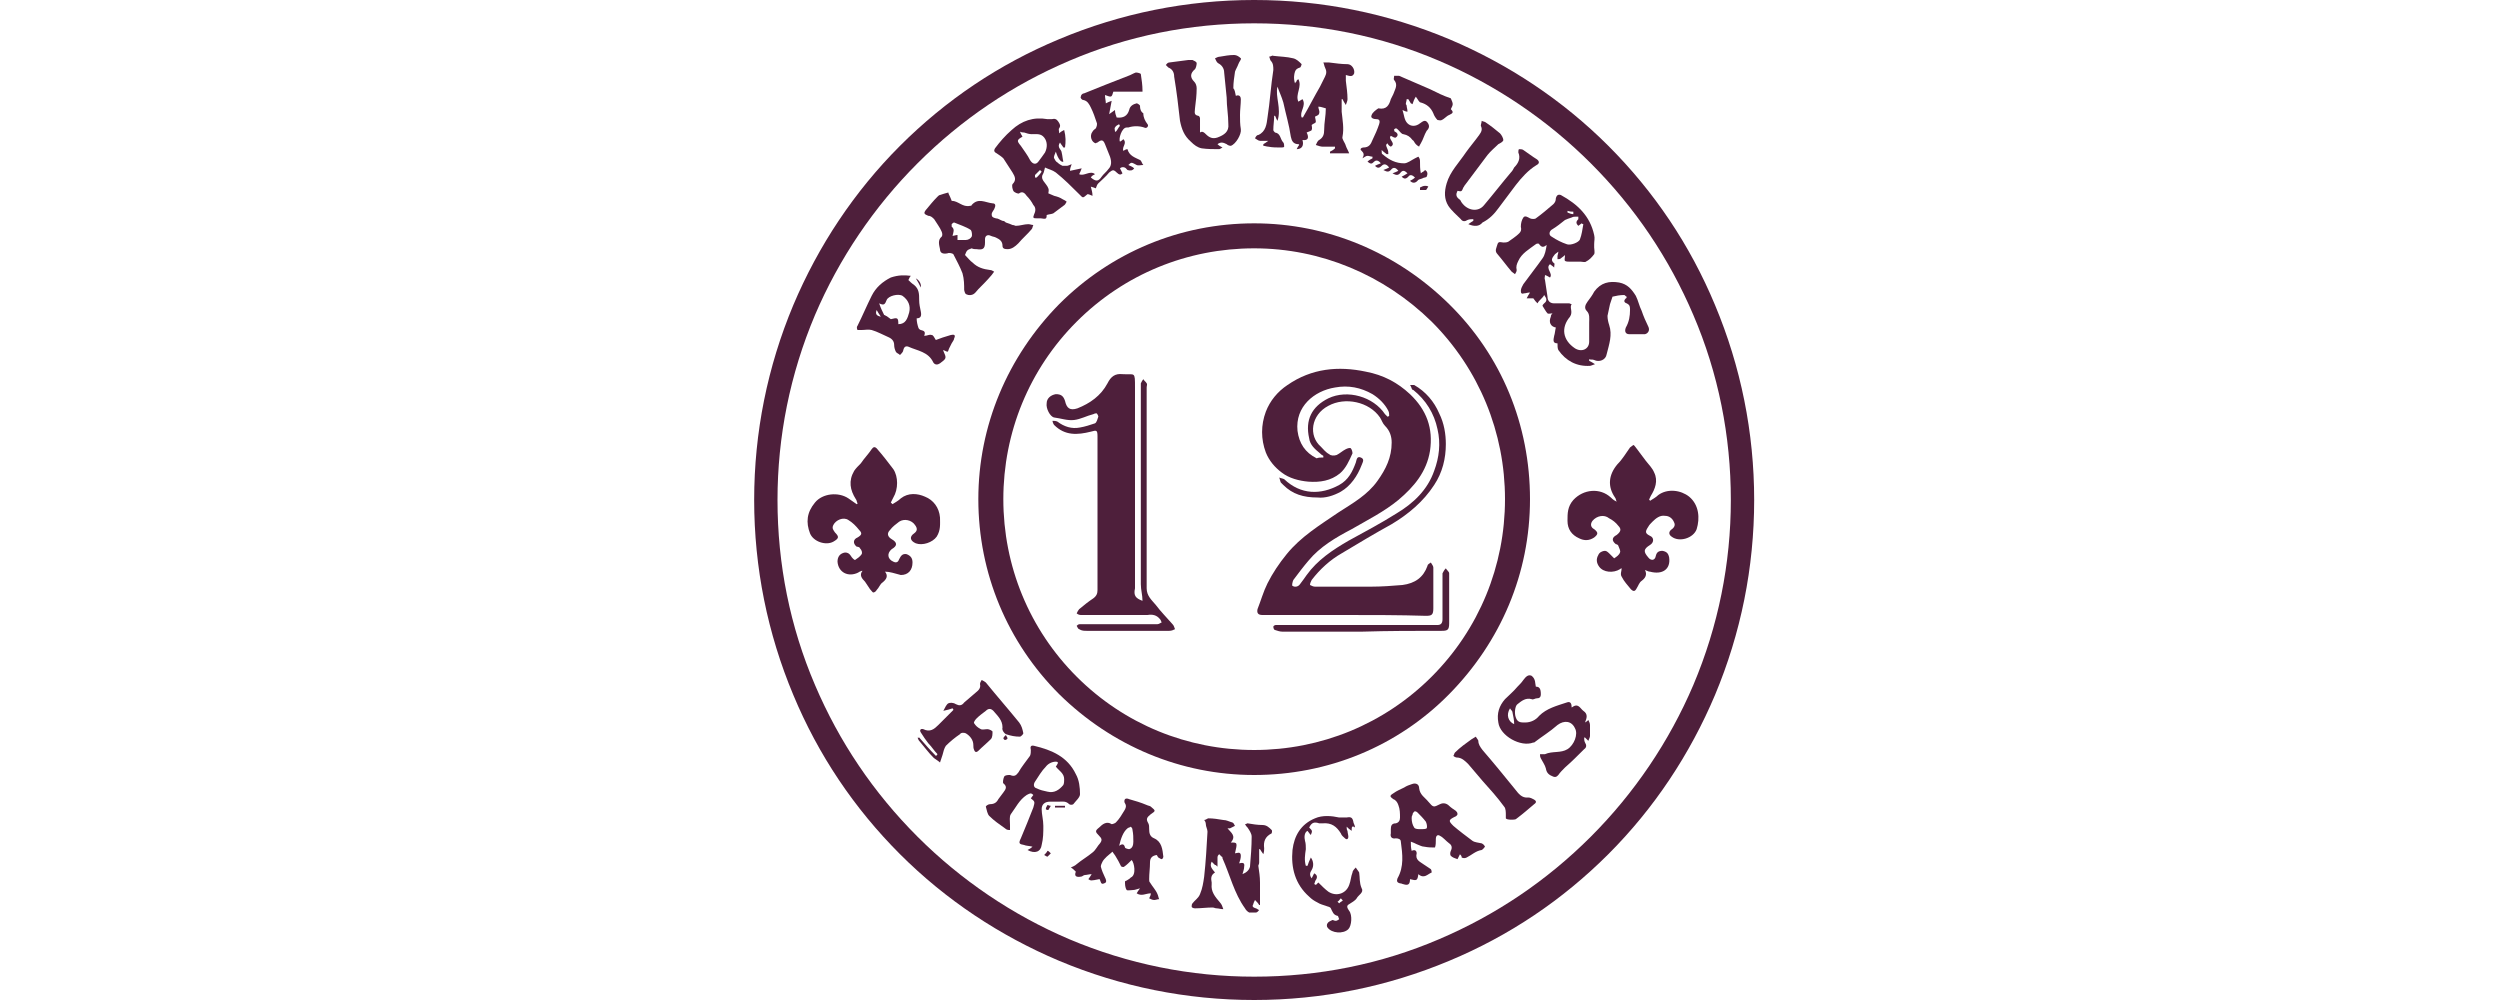 <?xml version="1.0" encoding="utf-8"?>
<!-- Generator: Adobe Illustrator 25.2.3, SVG Export Plug-In . SVG Version: 6.00 Build 0)  -->
<svg version="1.1" id="Layer_1" xmlns="http://www.w3.org/2000/svg" xmlns:xlink="http://www.w3.org/1999/xlink" x="0px" y="0px"
	 viewBox="0 0 300 120" style="enable-background:new 0 0 300 120;" xml:space="preserve">
<style type="text/css">
	.st0{fill:#4E1F3B;}
</style>
<g>
	<path class="st0" d="M106.2,68.6c0.4,0.5,0.2,0.9-0.3,1.3c-0.3,0.2-0.4,0.6-0.7,0.9c-0.1,0.2-0.3,0.3-0.4,0.3s-0.2-0.2-0.4-0.4
		c-0.2-0.3-0.4-0.6-0.6-0.9c-0.4-0.4-0.7-0.8-0.3-1.3h-0.1c-0.2,0.1-0.3,0.1-0.4,0.2c-1.2,0.6-2.4,0-2.5-1.3c0-0.6,0.3-1,0.9-1.1
		c0.3,0,0.5,0.1,0.7,0.4c0.1,0.2,0.4,0.5,0.5,0.5c0.3-0.2,0.6-0.4,0.8-0.7c0.1-0.2,0-0.5-0.2-0.7c0-0.1-0.2-0.2-0.4-0.2
		c-0.5-0.4-0.4-0.9,0.1-1.1c0.5-0.3,0.6-0.5,0.2-0.9c-0.4-0.5-0.8-0.9-1.3-1.2c-0.6-0.4-1.5,0-1.8,0.6c-0.2,0.4,0,0.6,0.2,0.9
		c0.5,0.5,0.5,0.7-0.2,1.1c-0.9,0.5-2.4,0-2.8-1c-0.5-1.3-0.4-2.5,0.6-3.7c0.9-1.1,2.8-1.3,4-0.5c0.3,0.2,0.7,0.5,1,0.7
		c0,0,0.1,0,0.1-0.1c-0.1-0.2-0.1-0.4-0.2-0.5c-0.7-1.1-0.9-2.2-0.2-3.4c0.2-0.3,0.5-0.6,0.8-0.9c0.4-0.6,0.9-1.1,1.3-1.7
		c0.2-0.3,0.4-0.3,0.6-0.1c0.7,0.8,1.4,1.7,2,2.5c0.6,0.9,0.6,2.4,0,3.4c-0.1,0.2-0.2,0.4-0.3,0.6c0,0,0.1,0.1,0.2,0.2
		c0.3-0.2,0.7-0.4,1-0.7c0.9-0.7,2-0.6,2.9-0.2c1,0.4,1.7,1.3,1.8,2.5c0,0.8,0.1,1.5-0.4,2.3c-0.5,0.7-1.7,1.1-2.5,0.8
		c-0.7-0.3-0.8-0.8-0.2-1.2c0.4-0.3,0.4-0.6,0.1-1c-0.4-0.6-1.3-0.8-1.9-0.4c-0.4,0.3-0.8,0.6-1.1,1c-0.4,0.4-0.3,0.8,0.2,1.1
		c0.7,0.4,0.7,0.8,0,1.2c-0.6,0.5-0.5,1.2,0.2,1.5c0.4,0.2,0.6,0,0.7-0.3c0.2-0.4,0.4-0.7,0.9-0.6c0.5,0.2,0.7,0.5,0.7,1
		c0,0.9-0.5,1.5-1.4,1.5C107.3,68.8,106.8,68.6,106.2,68.6z"/>
	<path class="st0" d="M194,60.2c-0.1-0.2-0.1-0.4-0.2-0.5c-0.9-1.3-0.8-2.7,0.3-4c0.6-0.6,1-1.3,1.5-2c0.1-0.1,0.3-0.2,0.4-0.3
		c0.1,0,0.2,0.2,0.3,0.3c0.4,0.5,0.8,1.1,1.2,1.6s0.8,0.9,1,1.4c0.5,1,0.1,2-0.4,2.8c-0.1,0.2-0.2,0.4-0.2,0.5c0,0,0.1,0,0.1,0.1
		c0.3-0.2,0.7-0.4,1-0.7c1.1-0.8,2.7-0.6,3.7,0.2c1.2,1,1.3,2.6,0.9,3.9c-0.4,1.1-2.1,1.6-3,0.9c-0.3-0.2-0.4-0.5-0.1-0.8
		c0.3-0.2,0.6-0.5,0.4-0.9c-0.2-0.5-0.6-0.8-1.1-0.8c-0.6-0.1-1.1,0.3-1.5,0.7c-0.2,0.2-0.4,0.4-0.5,0.6c-0.4,0.6-0.4,0.8,0.2,1.1
		c0.5,0.2,0.5,0.8,0,1.1c-0.8,0.5-0.8,0.8-0.2,1.5c0.3,0.4,0.8,0.4,0.9-0.2c0.1-0.4,0.3-0.6,0.8-0.6c0.5,0.1,0.7,0.3,0.8,0.8
		c0.2,1.4-0.8,2.1-2.3,1.7c-0.2,0-0.3-0.1-0.6-0.2c0.3,0.6,0,1-0.4,1.3c-0.3,0.2-0.4,0.6-0.6,0.9c-0.2,0.4-0.4,0.4-0.7,0.1
		c-0.4-0.5-0.8-0.9-1.1-1.5c-0.2-0.3,0-0.7,0-1c0,0-0.1,0-0.2,0.1c-0.8,0.5-2,0.4-2.5-0.3c-0.3-0.4-0.4-0.9-0.1-1.4
		c0.1-0.3,0.5-0.5,0.8-0.5c0.2,0,0.4,0.2,0.6,0.4c0.2,0.2,0.5,0.5,0.5,0.5c0.3-0.2,0.6-0.4,0.7-0.7c0.1-0.2-0.1-0.5-0.2-0.8
		c0-0.1-0.2-0.2-0.3-0.2c-0.5-0.4-0.5-0.8,0.1-1.1c0.5-0.4,0.6-0.7,0.2-1.1c-0.3-0.4-0.7-0.7-1.1-0.9c-0.6-0.5-1.5-0.3-2,0.3
		c-0.3,0.4-0.2,0.8,0.2,1c0.5,0.4,0.5,0.6,0,1c-0.6,0.4-1.2,0.4-1.8,0.1c-0.9-0.4-1.4-1.1-1.4-2.1c0-0.9,0-1.7,0.7-2.5
		c1.2-1.3,3.2-1.5,4.5-0.3C193.6,60,193.8,60.1,194,60.2C193.9,60.2,193.9,60.2,194,60.2z"/>
	<path class="st0" d="M193.5,35.6c-0.1,0.3-0.2,0.6-0.3,0.9c-0.1,0.5-0.2,0.9-0.3,1.4c0,0.4,0.1,0.8,0.2,1.1c0.4,1.2,0,2.3-0.3,3.5
		c-0.1,0.7-0.9,1-1.5,0.7c-0.2-0.1-0.4,0-0.6-0.1c0,0,0,0.1,0,0.2c0.2,0.1,0.4,0.2,0.7,0.4c-0.3,0.1-0.5,0.2-0.6,0.2
		c-1.6,0.1-2.9-0.6-3.8-1.9c-0.1-0.2-0.1-0.5-0.1-0.8c-0.6,0-0.5-0.4-0.4-0.9c0.1-0.3,0.1-0.6,0.2-1c-0.6-0.1-0.9-0.6-0.6-1.3
		c0-0.2,0.1-0.3,0.2-0.4c-0.2,0-0.5,0.1-0.6,0c-0.2-0.2-0.4-0.6-0.6-0.9c0-0.1,0.1-0.2,0.2-0.3c0.4-0.3,0.3-0.6,0-1
		c-0.1,0.2-0.2,0.3-0.4,0.5s-0.3,0.3-0.4,0.5c-0.2-0.2-0.3-0.3-0.5-0.6c-0.2,0-0.4,0-0.8,0c0.1-0.2,0.2-0.4,0.4-0.7
		c-0.3,0-0.5,0.1-0.7,0.1c-0.3,0.1-0.4,0-0.4-0.3s0.2-0.6,0.3-0.8c0.8-1.1,1.6-2.1,2.3-3.1c0.3-0.4,0.4-1,0.5-1.6
		c-0.4,0.3-0.6,0.3-0.9-0.1c0-0.1-0.3-0.1-0.4,0c-0.8,0.6-1.7,1.1-2.1,2c-0.2,0.4-0.3,0.7-0.2,1.1c0,0.2-0.1,0.3-0.2,0.5
		c-0.1-0.1-0.3-0.2-0.4-0.3c-0.6-0.7-1.1-1.4-1.7-2.1c-0.4-0.4-0.1-0.8,0-1.2s0.5-0.2,0.7-0.2s0.4,0,0.6-0.1c0.4-0.3,0.9-0.6,1.3-1
		c0.2-0.2,0.3-0.4,0.2-0.8c0-0.4,0.1-0.8,0.3-1.1c0.2-0.3,0.6,0,0.8,0.1s0.6,0.1,0.7,0c0.7-0.5,1.4-1.1,2.1-1.7
		c0.2-0.2,0.3-0.4,0.3-0.7c0.1-0.4,0.3-0.5,0.6-0.4c2,1.1,3.5,2.5,4,4.8c0.1,0.4,0,0.7,0,1.1c0,0.2,0,0.3,0,0.4c0,0.2,0.1,0.6,0,0.8
		c-0.3,0.4-0.6,0.7-1,0.9c-0.1,0.1-0.4,0-0.6,0c-0.4,0-0.8,0-1.1,0c0,0-0.1,0-0.2,0c-0.2,0-0.5,0-0.6-0.1s0-0.4,0-0.7
		c-0.2,0.2-0.4,0.3-0.5,0.4s-0.2,0.1-0.4,0.1c0-0.2,0-0.3,0-0.4s0.1-0.3,0.1-0.5c-0.1,0.1-0.3,0.2-0.4,0.3c-0.3,0.4-0.6,0.7-0.1,1.1
		c0.1,0,0,0.2,0,0.5c-0.2-0.2-0.4-0.3-0.5-0.4c-0.6,0.5,0.4,1.1,0,1.6c-0.2-0.1-0.3-0.2-0.6-0.3c0,0.2-0.1,0.4,0,0.6
		c0.1,0.7,0.2,1.3,0.3,2c0,0.5,0.3,0.8,0.8,0.8c0.6,0,1.2,0,1.8,0c0.1,0,0.2,0.1,0.3,0.1c-0.3,0.4,0.2,0.9-0.2,1.5
		c-1.1,1.3-0.9,2.8,0.6,3.8c0.8,0.5,1.7,0.1,1.7-0.8c0-0.4,0-0.9,0-1.3c0-0.3,0-0.7,0-1c0-0.5,0.1-1-0.3-1.4
		c-0.3-0.3-0.2-0.7,0.1-1.1c0.3-0.4,0.6-0.8,0.8-1.2c0.8-1.1,1.8-1.3,3-1.1c1,0.2,1.5,0.8,2,1.6c0.3,0.6,0.4,1.2,0.7,1.8
		c0.2,0.6,0.5,1.3,0.8,1.9c0.2,0.4,0,0.8-0.4,0.9c-0.6,0-1.2,0-1.9,0c-0.4,0-0.6-0.3-0.4-0.8c0.4-0.7,0.5-1.4,0.5-2.1
		c0-0.4,0-0.6-0.4-0.8c-0.3-0.1-0.4-0.3-0.1-0.6c0.1,0,0.1-0.2,0.1-0.2c-0.1,0-0.2-0.2-0.3-0.2C194.4,35.4,193.9,35.5,193.5,35.6z
		 M190,26.9c0,0-0.1,0-0.2-0.1c-0.1,0.1-0.3,0.2-0.4,0.3c-0.3-0.3-0.3-0.5,0-0.8c0-0.1,0-0.2,0-0.3c-0.1,0-0.2,0-0.3,0
		c-0.2,0-0.3,0-0.5,0.1c-0.3,0.1-0.6,0.2-0.8,0.3c-0.5,0.4-1,0.8-1.5,1.1c-0.4,0.2-0.5,0.7-0.1,0.9c0.6,0.4,1.2,0.7,1.8,0.9
		c0.4,0.2,1.5-0.2,1.6-0.6C189.8,28.2,189.9,27.5,190,26.9z M188.8,25.7c0-0.1,0-0.2,0-0.3c-0.2,0-0.4,0-0.7-0.1c0,0.1,0,0.2,0,0.2
		C188.3,25.6,188.6,25.7,188.8,25.7z"/>
	<path class="st0" d="M134.4,17c0.2-0.1,0.3-0.2,0.4-0.3c0.5,0.5-0.2,0.9,0,1.4c0.2-0.1,0.3-0.2,0.5-0.2c0.2,0.8,0.9,1,1.5,1.3
		c0.2,0.1,0.2,0.4,0.4,0.6c-0.3,0-0.6,0.1-0.8,0c-0.6-0.3-0.6-0.4-1,0c0.2,0.1,0.5,0.2,0.7,0.4c-0.2,0.3-0.5,0.3-0.8,0.2
		c0,0,0,0-0.1-0.1c-0.2-0.3-0.6-0.3-0.8-0.1c0,0,0.2,0.4,0.3,0.6c-0.2,0.2-0.4,0.2-0.7-0.1c-0.4-0.4-0.5-0.3-0.9,0
		c-0.4,0.5-0.9,0.9-1.3,1.3c-0.2,0.2-0.2,0.4-0.3,0.6c-0.2-0.1-0.3-0.1-0.6-0.2c0.1,0.4,0.2,0.7,0.2,1.1c-0.3-0.1-0.4-0.2-0.6-0.2
		c-0.6,0.5-0.5,0.5-1,0c-0.9-0.9-1.8-1.8-2.8-2.6c-0.4-0.3-0.9-0.4-1.3-0.6c-0.1,0.3-0.1,0.5-0.2,0.7c-0.2,0.3-0.2,0.6,0,0.9
		s0.5,0.6,0.6,0.9c0.1,0.2,0,0.5,0,0.6c0.2,0.1,0.5,0.2,0.7,0.3c0.4,0.1,0.7,0.2,1,0.4c0.2,0.1,0.4,0.2,0.5,0.3
		c-0.1,0.2-0.2,0.4-0.4,0.5c-0.4,0.3-0.8,0.6-1.2,0.9c-0.2,0.1-0.5,0.1-0.8,0.2c0,0.5-0.1,0.5-0.7,0.4c-0.1,0-0.2,0-0.4,0
		c-0.5,0-0.6,0-0.4-0.5c0.2-0.4,0.2-0.8-0.1-1.1c-0.2-0.4-0.5-0.8-0.8-1.1c-0.2-0.3-0.5-0.6-0.9-0.3c-0.1,0.1-0.6-0.1-0.7-0.3
		c-0.1-0.2-0.2-0.6-0.1-0.8c0.5-0.5,0.3-0.9,0-1.4c-0.4-0.6-0.7-1.1-1.1-1.7c-0.2-0.2-0.5-0.4-0.8-0.6c-0.4-0.2-0.3-0.4-0.2-0.6
		c0.6-0.8,1.2-1.5,2-2.2c1.2-1.1,2.6-1.6,4.3-1.3c0.2,0,0.3,0,0.5,0c0.4-0.1,0.6,0,0.8,0.3c0.2,0.3,0.3,0.5,0.1,0.8
		c-0.1,0.1,0,0.3,0,0.6c0.2-0.2,0.4-0.3,0.6-0.4c0.2,0.8,0.2,1.4,0.1,2.1c0,0-0.1,0-0.2,0c-0.1-0.2-0.3-0.4-0.4-0.6
		c-0.2,0.3-0.2,0.5,0,0.8c0.1,0.1,0.2,0.3,0.2,0.4c0.1,0.4,0.1,0.7,0.2,1.1c-0.2,0.1-0.6-0.2-0.9-1.2c-0.1,0.3-0.3,0.6-0.2,0.8
		s0.2,0.4,0.4,0.5c0.2,0.2,0.4,0.3,0.6,0.4c0.2,0,0.4,0,0.5,0c0.2,0,0.3-0.1,0.6-0.2c-0.1,0.3-0.2,0.5-0.2,0.8
		c0.5-0.1,0.9-0.2,1.4-0.3c-0.1,0.3-0.2,0.5-0.3,0.7c0.6,0.3,1.3-0.5,1.9,0c-0.2,0.1-0.4,0.2-0.5,0.4c0.6,0.5,0.9,0.5,1.3-0.1
		c0.2-0.3,0.6-0.6,0.8-0.9c0.4-0.4,0.4-0.9,0.2-1.5c-0.2-0.5-0.4-1-0.6-1.5c-0.2-0.5-0.4-0.6-0.9-0.2c-0.1,0-0.2,0.1-0.2,0.1
		c-0.5-0.1-0.8-0.9-0.4-1.4c0.1-0.2,0.3-0.3,0.4-0.4c0.1-0.2,0.2-0.5,0.1-0.7c-0.2-0.6-0.4-1.2-0.7-1.8c-0.2-0.4-0.4-0.8-0.9-0.9
		c-0.2,0-0.4-0.3-0.3-0.4c0-0.2,0.2-0.4,0.4-0.4c1.7-0.7,3.5-1.4,5.3-2.1c0.3-0.1,0.6-0.3,0.9-0.4c0.2,0,0.6,0.1,0.6,0.2
		c0.1,0.7,0.2,1.3,0.2,2V11c-1.2,0-2.3,0-3.5,0c-0.2,0.7-0.2,0.7-1,0.4c0,0.4,0.1,0.7,0.1,1c0.2-0.1,0.4-0.2,0.7-0.3
		c-0.1,0.6-0.2,1-0.3,1.6c0.3-0.2,0.4-0.3,0.7-0.5c0,0.4,0.1,0.6,0.2,0.9c0.8,0.1,1.3-0.2,1.5-0.9c0.1-0.5,0.5-0.7,0.9-0.8
		c0.1,0,0.4,0.2,0.4,0.3c0,0.4,0.1,0.7,0.4,0.9l0,0c0,0.5,0.2,0.9,0.5,1.3c0.2,0.2-0.1,0.6-0.4,0.4c-0.6-0.2-1.3-0.2-1.9,0
		c-0.1,0-0.2,0-0.2,0C134.6,15.3,134.2,16.7,134.4,17z M122.7,16.4c-0.7,0.4-0.7,0.5-0.2,1.1c0.4,0.6,0.8,1.1,1.1,1.7
		c0.3,0.5,0.7,0.6,1,0.2s0.6-0.8,0.8-1.1c0.3-0.6,0.3-1.3-0.1-1.8s-0.9-0.4-1.5-0.4c-0.3,0-0.6-0.1-0.9-0.2c-0.1,0-0.3,0-0.5-0.1
		C122.5,16.1,122.6,16.2,122.7,16.4z M125,20.6c0,0-0.1-0.1-0.2-0.2c-0.2,0.2-0.4,0.4-0.6,0.6c0,0,0,0.2,0,0.3h0.2
		C124.6,21.1,124.8,20.9,125,20.6z M134.4,15.1c0,0-0.1-0.1-0.1-0.2c-0.2,0.1-0.4,0.2-0.5,0.4c-0.1,0.1,0,0.3,0,0.5h0.1
		C134.1,15.6,134.2,15.3,134.4,15.1z"/>
	<path class="st0" d="M155.4,10c0.1-0.2,0.2-0.2,0.2-0.3s0.1-0.1,0.2-0.2c0.5,0.9-0.4,1.8,0,2.7c0.2-0.1,0.3-0.2,0.5-0.3
		c0.5,0.8-0.4,1.5-0.1,2.2c0.1,0,0.2,0,0.2-0.1c0.7-1.2,1.3-2.4,2-3.6c0.2-0.4,0.4-0.8,0.6-1.2c0.2-0.4,0.2-0.7,0-1.1
		c-0.1-0.2-0.1-0.4-0.2-0.6c0.2,0,0.4,0,0.7,0c0.8,0.1,1.5,0.2,2.2,0.2c0.5,0,0.9,0.6,0.8,1.1c-0.2,0.5-0.6,0.3-1,0.2
		c0,0.3,0,0.5,0,0.7c0.1,0.8,0.2,1.5,0.2,2.2c0,0.2-0.1,0.4-0.2,0.7c-0.2-0.3-0.3-0.5-0.4-0.7H161c0,0.5,0,1,0,1.5
		c0.1,1,0.3,2,0.1,3c-0.1,0.3,0.3,0.7,0.4,1.1c0.1,0.3,0.3,0.6,0.4,0.9c-0.3,0-0.6,0-0.9,0c-0.5,0-0.9,0-1.4,0c0,0,0-0.1,0-0.2
		c0.2-0.1,0.4-0.2,0.6-0.4c0,0,0-0.1,0-0.2c-0.5,0-1,0-1.5,0c-0.2,0-0.5-0.1-0.8-0.2c0.1-0.2,0.2-0.5,0.4-0.6
		c0.5-0.3,0.6-0.7,0.6-1.2c0-0.9,0.2-1.7,0.2-2.6c-0.4-0.1-0.6-0.2-0.9-0.2c0,0.3,0.2,0.5,0.1,0.8c0,0.2-0.3,0.3-0.5,0.4
		c0,0.1,0.1,0.4,0.1,0.6c0,0.2-0.3,0.2-0.5,0.4c0,0.1,0.1,0.4,0,0.6c0,0.1-0.4,0.2-0.6,0.3c0.3,0.6,0.2,1-0.5,0.9
		c0.2,0.7-0.1,1.1-0.7,1.1c0.1-0.2,0.2-0.4,0.3-0.5c0,0,0-0.1-0.1-0.1c-0.6,0-0.8-0.4-0.9-0.9c-0.2-1.4-0.6-2.7-0.9-4.1
		c-0.2-0.7-0.5-1.3-0.7-1.9c-0.3,1.2,0.5,2.6,0,4.1c-0.2-0.3-0.2-0.5-0.3-0.6c-0.1,0-0.1,0-0.1,0c0,0.6-0.1,1.1-0.1,1.7
		c0,0.1,0.1,0.2,0.2,0.3c0.7,0.1,0.6,0.8,1,1.2c0.1,0.1,0.1,0.4,0.1,0.5s-0.3,0.1-0.4,0.1c-0.5,0-1,0-1.5-0.1
		c-0.2,0-0.4-0.1-0.6-0.1c0,0,0-0.1,0-0.2c0.2-0.1,0.3-0.2,0.6-0.4c-0.4,0-0.7,0-1,0c-0.2,0-0.4-0.2-0.6-0.3
		c0.1-0.2,0.2-0.4,0.4-0.4c0.9-0.4,1-1.3,1.1-2.1c0.3-1.9,0.4-3.8,0.7-5.7c0-0.4,0-0.8-0.3-1.1c-0.1-0.1-0.1-0.3-0.2-0.5
		c0.2,0,0.4-0.2,0.5-0.1c0.8,0.1,1.6,0.1,2.4,0.3c0.4,0.1,0.7,0.4,1,0.7c0,0-0.1,0.4-0.2,0.4c-0.3,0.1-0.5,0.2-0.6,0.5
		C155.3,8.9,155.2,9.4,155.4,10z"/>
	<path class="st0" d="M115.8,30.6c0.4,0.4,0.6,0.7,0.9,0.9c0.6,0.6,1.3,0.8,2.1,0.9c0.2,0,0.3,0.1,0.5,0.2c-0.1,0.1-0.2,0.3-0.3,0.4
		c-0.5,0.6-1.1,1.2-1.6,1.7c-0.3,0.3-0.5,0.8-1.2,0.7c-0.4-0.1-0.4-0.2-0.5-0.6c0-0.6,0-1.3-0.2-2c-0.3-0.8-0.7-1.5-1.1-2.3
		c-0.1-0.1-0.5-0.2-0.7-0.1c-0.5,0.1-0.9,0-0.9-0.5c-0.1-0.5-0.3-1.1,0.2-1.5c0.1-0.1,0.1-0.4,0-0.6c-0.2-0.5-0.6-1-0.9-1.5
		c-0.2-0.2-0.4-0.4-0.7-0.4c-0.5-0.2-0.6-0.3-0.3-0.7c0.5-0.6,0.9-1.1,1.4-1.6c0.1-0.1,0.2-0.2,0.3-0.2c0.3-0.1,0.6-0.2,1-0.3
		c0,0.1,0.1,0.3,0.2,0.5s0.2,0.5,0.2,0.5c0.8,0,1.3,0.8,2.2,0.6c0.1,0,0.2,0,0.2-0.1c0.8-0.9,1.6-0.3,2.5-0.2c0.4,0,0.4,0.3,0.2,0.7
		c-0.1,0.2-0.3,0.4-0.3,0.6c0,0.3,0.1,0.4,0.5,0.5c0.3,0,0.5,0.2,0.8,0.3c0.2,0,0.3,0.1,0.4,0.2c0.3,0.1,0.6,0.2,0.8,0.3
		c0.2,0,0.3,0.1,0.4,0.1c0.5,0,1-0.2,1.5-0.2c0.2,0,0.4,0.1,0.6,0.1c-0.1,0.2-0.1,0.4-0.2,0.5c-0.5,0.6-1.1,1.1-1.6,1.7
		c-0.4,0.4-0.8,0.7-1.3,0.7c-0.4,0-0.6-0.1-0.6-0.4c0-0.6-0.4-0.8-0.8-1c-0.2-0.1-0.4-0.1-0.6-0.2c-0.4-0.2-0.7,0-0.7,0.4
		c0,0.2,0,0.3,0,0.4c0,0.8-0.3,0.9-1,0.8c-0.2,0-0.4,0-0.6-0.1C116,30,116,30.1,115.8,30.6z M114.3,28.3c0.2,0,0.4-0.1,0.6-0.1
		c0,0.2,0,0.4,0,0.6c0.3,0,0.7,0,1,0s0.6-0.2,0.7-0.4c0.1-0.2,0-0.7-0.1-0.8c-0.6-0.4-1.3-0.6-2-0.9c-0.1,0-0.2,0.1-0.3,0.2
		c0,0,0,0.2,0,0.3C114.6,27.5,114.4,27.9,114.3,28.3z"/>
	<path class="st0" d="M175.2,102.5c-0.1,0.2-0.2,0.4-0.3,0.6c-0.3-0.1-0.6-0.2-0.8-0.4c-0.1-0.1-0.1-0.4,0-0.6
		c0.2-0.4,0.1-0.7-0.2-0.9c-0.4-0.3-0.7-0.7-1.1-0.9c-0.3-0.2-0.5,0-0.5,0.4v0.1c0,0.3,0,0.6-0.1,0.9c-0.4,0-0.8,0-1.3-0.1
		c-0.3,0-0.6-0.2-0.9-0.3c-0.2-0.1-0.4-0.2-0.7-0.3c0,0.4,0,0.7,0.1,1.1c0.4-0.2,0.6,0,0.6,0.3c-0.2,0.8,0.4,1,0.8,1.3
		c0.3,0.2,0.6,0.4,0.9,0.6c0.1,0.1,0.1,0.4,0.1,0.4c-0.5,0.2-0.9,0.8-1.6,0.2c-0.1,0.8-0.2,0.8-1,0.6c0,0.6-0.2,0.8-0.8,0.6
		c-0.1,0-0.2-0.1-0.4-0.1c-0.4-0.1-0.4-0.3-0.3-0.6c0.8-1.4,0.6-2.9,0.4-4.4c0-0.3-0.3-0.4-0.6-0.4c-0.5,0.1-0.7-0.2-0.6-0.6
		c0-0.2,0-0.4,0-0.5c0-0.4,0.1-0.7,0.6-0.7c0.4-0.1,0.5-0.4,0.5-0.7c0-0.5,0-1-0.2-1.5c-0.1-0.3-0.3-0.6-0.6-0.7
		c-0.4-0.3-0.5-0.4,0-0.7c0.4-0.3,0.9-0.5,1.3-0.7c0.3-0.2,0.6-0.3,0.9-0.4c0.5-0.2,0.9,0,0.9,0.5c0.1,0.8,0.7,1.1,1.1,1.6
		c0.6,0.7,0.6,0.7,1.4,0.3c0.4-0.2,0.8-0.1,1.1,0.2c0.2,0.2,0.5,0.4,0.8,0.6c0.1,0.1,0.2,0.2,0.2,0.4c0,0.1-0.2,0.3-0.3,0.3
		c-0.8,0.4-0.8,0.5-0.2,1.1c0.7,0.6,1.5,1.2,2.3,1.8c0.3,0.2,0.7,0.2,1.1,0.3c0.2,0.1,0.3,0.2,0.4,0.4c-0.1,0.1-0.2,0.3-0.4,0.4
		c-0.7,0.1-1.2,0.6-1.8,0.9c-0.2,0.1-0.4,0.1-0.6,0C175.4,102.6,175.2,102.6,175.2,102.5z M169.4,98.2L169.4,98.2
		c0,0.4,0.1,0.8,0.3,1.1c0.1,0.2,0.5,0.2,0.8,0.2c0.2,0,0.6,0,0.7-0.1c0.1-0.2,0-0.6-0.1-0.8c-0.3-0.4-0.7-0.8-1-1.1
		c-0.1-0.1-0.3-0.2-0.4-0.1c-0.1,0.1-0.2,0.2-0.2,0.4C169.4,97.9,169.4,98.1,169.4,98.2z"/>
	<path class="st0" d="M135.8,103.2c-0.3,0.3-0.6,0.6-0.9,0.8c-0.1,0.1-0.4,0-0.4-0.1c-0.2-0.4-0.4-0.8-0.6-1.1
		c-0.1-0.2-0.3-0.4-0.4-0.6c-0.2,0.2-0.5,0.4-0.7,0.6s-0.4,0.4-0.5,0.6s-0.2,0.4-0.2,0.6c0.1,0.4,0.3,0.9,0.5,1.3
		c0.1,0.2,0.3,0.6-0.1,0.7c-0.4,0.2-0.4-0.2-0.5-0.4c0,0,0-0.1-0.1-0.1c-1,0.2-1,0.2-1.3,0c0.1-0.1,0.2-0.3,0.4-0.6
		c-0.3,0-0.6,0.1-0.8,0.1s-0.3,0.2-0.5,0.2c-0.6,0.1-0.8-0.1-0.6-0.6c-0.2-0.2-0.4-0.4-0.6-0.5c0.2-0.1,0.5-0.2,0.7-0.4
		c0.6-0.5,1.3-0.9,1.9-1.4c0.4-0.3,0.6-0.8,0.9-1.1c0.3-0.4,0.2-0.6-0.1-0.9c-0.5-0.5-0.5-0.6,0-1c0.4-0.4,0.9-0.8,1.5-0.4
		c0.1,0,0.4-0.1,0.5-0.2c0.4-0.4,0.7-0.9,1-1.4c0.2-0.3,0.3-0.6,0.1-0.9c-0.1-0.1-0.1-0.4,0-0.5s0.3-0.1,0.5,0
		c0.7,0.2,1.4,0.4,2.1,0.7c0.2,0.1,0.4,0.1,0.5,0.2c0.6,0.5,0.6,0.5,0,0.9c-0.5,0.4-0.6,0.6-0.3,1.1c0.1,0.2,0.1,0.4,0.1,0.7
		c0,0.5,0.1,0.9,0.6,1.1c0.9,0.4,1,1.3,1.1,2.2c0,0.1-0.1,0.3-0.2,0.3c-0.1,0-0.2-0.1-0.4-0.2c-0.1-0.1-0.1-0.2-0.2-0.3
		c-0.6,0.1-0.8,0.4-0.8,0.9c0,0.7-0.1,1.3-0.1,2c0,0.2,0,0.3,0.1,0.4c0.3,0.5,0.7,0.9,0.9,1.4c0.1,0.2,0.1,0.4,0.2,0.6
		c-0.2,0-0.4,0.1-0.6,0.1s-0.4-0.1-0.6-0.2c0.1-0.2,0.2-0.4,0.2-0.6c-0.6,0-1.1,0.4-1.7,0c0.1-0.2,0.2-0.3,0.4-0.6
		c-0.4,0.1-0.6,0.2-0.8,0.2c-0.3,0-0.7,0.1-0.8,0c-0.2-0.3-0.2-0.7-0.2-1c0-0.1,0.2-0.1,0.3-0.2c0.2-0.1,0.3-0.2,0.4-0.3
		C136.4,105,136.1,103.5,135.8,103.2z M134.3,101.5c0.4-0.3,0.6-0.2,0.7,0.2c0,0.1,0.4,0.2,0.5,0.2c0.4-0.1,0.5-0.5,0.5-0.9
		c0-0.5,0-0.9-0.1-1.4c0-0.2-0.1-0.3-0.2-0.4c-0.1,0.1-0.3,0.1-0.4,0.2C134.8,99.8,134.5,100.6,134.3,101.5z"/>
	<path class="st0" d="M123.3,102c0.2-0.1,0.4-0.2,0.6-0.4c-0.4-0.1-0.8-0.1-1-0.2c-0.6-0.1-0.7-0.2-0.4-0.8c0.5-1.2,1-2.4,1.5-3.7
		c0.2-0.7,0.2-0.7-0.3-1.1c0.1-0.1,0.2-0.3,0.3-0.4c-0.3-0.3-0.4-0.2-0.8,0c-0.9,0.6-1.3,1.5-1.9,2.3c-0.2,0.3-0.1,0.8-0.1,1.3
		c0,0.2,0,0.4,0,0.6c-0.2,0-0.4,0-0.6-0.2c-0.7-0.5-1.3-0.9-1.9-1.5c-0.2-0.2-0.3-0.7-0.4-1.1c0-0.1,0.3-0.3,0.5-0.3
		c0.5,0,0.8-0.2,1-0.6c0.2-0.3,0.4-0.5,0.6-0.8c0.3-0.4,0.5-0.7,0-1.1c-0.1-0.1,0-0.6,0.1-0.8c0.1-0.2,0.5-0.2,0.7-0.2
		c0.5,0.2,0.7,0.1,1-0.3c0.4-0.7,0.9-1.3,1.4-2c0.1-0.2,0.1-0.5,0.1-0.7c-0.1-0.4,0-0.6,0.4-0.5c2.1,0.5,4,1.3,5,3.4
		c0.4,0.7,0.5,1.6,0.5,2.4c0,0.4-0.5,0.8-0.8,1.2c-0.1,0.1-0.4,0.1-0.5,0c-0.4-0.4-0.8-0.3-1.2-0.3c-0.4,0-0.7,0-1.1,0
		c-0.6,0-1,0.3-1,0.9s0.2,1.3,0.2,2c0,0.8,0,1.5-0.2,2.3C124.9,102.2,124.2,102.5,123.3,102z M126.7,92c0.1-0.2,0.5-0.6,0-0.6
		c-0.4,0-0.9,0.2-1.2,0.6c-0.5,0.5-0.9,1.2-1.3,1.8c-0.2,0.3-0.2,0.7,0.2,0.8c0.4,0.2,0.8,0.3,1.3,0.4c0.8,0.2,1.4-0.2,1.9-0.8
		c0.1-0.2,0.1-0.5,0.1-0.7C127.7,92.8,127.1,92.5,126.7,92z"/>
	<path class="st0" d="M145.8,103.8c-0.1-0.1-0.2-0.2-0.4-0.4c-0.3,0.6,0.1,0.9,0.4,1.3c-0.5,0.3-0.5,0.7-0.4,1.2c0,0,0,0.1,0,0.2
		c-0.1,0.9,0.4,1.5,1,2.2c0.2,0.2,0.3,0.5,0.4,0.8c-0.3,0-0.6-0.1-0.8-0.1s-0.3-0.1-0.5-0.1c-0.7,0-1.4,0.1-2.1,0.1
		c-0.2,0-0.4-0.1-0.4-0.2s0-0.3,0.1-0.4c0.3-0.4,0.7-0.6,0.9-1.1c0.3-0.7,0.4-1.4,0.5-2.1c0.2-1.8,0.3-3.6,0.4-5.4
		c0-0.3-0.2-0.6-0.2-0.9c0-0.2-0.1-0.4-0.2-0.5c0.2,0,0.4-0.2,0.5-0.2c0.6,0,1.2,0.1,1.8,0.2c0.4,0,0.7,0.2,1.1,0.3
		c0.2,0.1,0.2,0.3,0.3,0.4c-0.2,0.1-0.4,0.2-0.6,0.3c-0.1,0-0.2,0-0.3,0c0.4,0.5,1.1,0.9,0.4,1.7c0.8,0,0.8,0,0.5,1.3
		c0.2,0,0.7-0.3,0.7,0.3c0,0.3-0.1,0.6-0.2,0.9c0.4-0.1,0.7-0.1,0.6,0.4c0,0.3-0.1,0.5-0.2,0.9c0.5-0.2,0.8-0.5,0.9-0.9
		c0.1-1.2,0.2-2.4,0.2-3.6c0-0.4-0.3-0.8-0.5-1.1c-0.1-0.1-0.2-0.2-0.3-0.4c0.2,0,0.2-0.1,0.3-0.1c0.6,0.1,1.2,0.2,1.8,0.2
		c0.5,0,0.8,0.3,1.1,0.6c0.1,0.1,0,0.4,0,0.4c-0.8,0.4-1,1-0.9,1.8c0,0.2,0,0.4-0.1,0.7c-0.2-0.3-0.3-0.4-0.4-0.6h-0.1
		c0,0.2,0,0.5,0,0.8c0,0.2,0,0.5,0,0.8c0,0.2-0.1,0.3-0.1,0.4c0.1,0.7,0.2,1.3,0.2,2c0,0.9,0,1.8,0,2.7h-0.1
		c-0.1-0.2-0.3-0.4-0.5-0.6c-0.1,0.2-0.2,0.4-0.2,0.5c-0.2,0.3,0,0.4,0.3,0.5c0.1,0,0.3,0.2,0.4,0.2c-0.1,0.1-0.2,0.3-0.4,0.3
		c-0.3,0-0.6,0-0.8,0c-0.2-0.1-0.4-0.3-0.5-0.5c-1.3-1.8-1.8-4-2.7-6c0-0.1,0-0.2-0.1-0.2c-0.1-0.1-0.2-0.2-0.3-0.3
		c-0.1,0.1-0.2,0.2-0.2,0.4c0,0.4,0,0.7,0,1.1C145.9,103.8,145.9,103.8,145.8,103.8z"/>
	<path class="st0" d="M174.1,13.1c0.4,0.4,0.2,0.5-0.2,0.7c-0.3,0.1-0.6,0.5-0.9,0.6c-0.1,0.1-0.4,0-0.5,0c-0.2-0.2-0.4-0.5-0.5-0.8
		c-0.3-0.7-0.8-1.1-1.5-1.3c-0.2,0-0.3-0.3-0.6-0.7c-0.2,0.3-0.3,0.6-0.4,0.9c-0.1,0-0.1-0.1-0.2-0.1c-0.1-0.2-0.2-0.3-0.3-0.5
		c0,0-0.1,0-0.2,0c0,0.2-0.1,0.4-0.1,0.6c0,0,0.1,0.1,0.1,0.2c0,0.2,0.1,0.4,0.1,0.7c-0.2,0-0.4-0.1-0.6-0.2l0,0
		c0.2,0.6,0.2,1.2,0.6,1.6c0.4,0.4,1,0.4,1.5,0c0.3-0.2,0.6-0.5,0.9-0.1c0.3,0.4,0.2,0.7-0.1,1c-0.3,0.5-0.4,1-0.7,1.5
		c-0.1,0.2-0.2,0.3-0.2,0.4c-0.2-0.1-0.3-0.2-0.4-0.3c-0.2-0.2-0.2-0.4-0.4-0.5c-0.3-0.4-0.6-0.6-1.1-0.7c-0.2,0-0.4-0.3-0.6-0.5
		c-0.1-0.1-0.2-0.2-0.3-0.2l-0.2,0.1c0,0.1,0,0.3,0.1,0.3c0.4,0.2,0.4,0.5,0.1,0.7c-0.1,0.1-0.4-0.1-0.6-0.2c-0.4,0.4,0.7,0.9,0,1.3
		c-0.2-0.1-0.3-0.2-0.4-0.4c-0.3,0.2-0.1,0.4,0,0.7c0.1,0.2,0.1,0.4,0.1,0.6c0,0-0.1,0-0.2,0c-0.1-0.1-0.3-0.2-0.6-0.5
		c0,0.3,0,0.5,0.1,0.5c0.8,0.7,1.6,1.1,2.6,1.1c0.4,0,0.9-0.4,1.3-0.6c0.2-0.1,0.4-0.2,0.4-0.2c0.1,0.1,0.2,0.3,0.2,0.5
		c0,0.5,0,1,0.1,1.5c0.2-0.2,0.4-0.2,0.5-0.4c0.4,0.2,0.3,0.6,0.2,0.8c0,0.1-0.4,0.1-0.5,0.2c-0.2,0.1-0.5,0.1-0.6,0.3
		c-0.3,0.3-0.6,0.3-0.9,0c0.2-0.1,0.4-0.2,0.6-0.4c-0.3-0.3-0.6-0.4-0.8-0.1c-0.3,0.3-0.5,0.3-0.8,0c0.2-0.1,0.4-0.2,0.7-0.4
		c-0.4-0.4-0.6-0.4-0.9,0c-0.3,0.3-0.5,0.2-0.9,0c0.3-0.1,0.5-0.2,0.7-0.3c-0.3-0.4-0.6-0.5-0.9-0.1c-0.3,0.3-0.5,0.2-0.9,0
		c0.3-0.1,0.5-0.2,0.7-0.3c-0.3-0.4-0.6-0.5-0.9-0.2c-0.3,0.3-0.5,0.3-0.8,0c0.2-0.1,0.4-0.2,0.7-0.3c-0.3-0.4-0.6-0.4-0.8-0.2
		c-0.3,0.3-0.4,0.3-0.8,0c0.2-0.2,0.4-0.3,0.6-0.4c0,0,0-0.1,0-0.2c-0.2,0-0.4-0.1-0.6-0.1s-0.4,0.2-0.6,0.3
		c0.2-0.4,0.2-0.6-0.1-0.9c-0.3-0.2,0-0.4,0.2-0.4c0.7,0,0.9-0.4,1.1-0.9c0.3-0.6,0.6-1.3,0.8-1.9c0.1-0.3,0.1-0.6-0.3-0.6
		c-0.3,0-0.8-0.1-0.6-0.5c0.1-0.3,0.5-0.6,0.8-0.8l0,0c1,0.2,1.3-0.4,1.5-1.1c0.1-0.2,0.2-0.4,0.3-0.6c0.2-0.6,0.6-1.1,0.1-1.7
		c-0.1-0.1,0-0.3,0-0.5c0.2,0,0.4,0,0.6,0c1.2,0.5,2.5,1.1,3.7,1.6c0.8,0.4,1.6,0.8,2.5,1.1C174.4,12.5,174.4,12.5,174.1,13.1z"/>
	<path class="st0" d="M184.3,82.4c0.4,0,0.6,0.2,0.6,0.9c0,0.4-0.2,0.5-0.5,0.5c-0.2,0-0.4,0.2-0.6,0.1c-0.7-0.2-1.2,0.2-1.7,0.6
		c-0.3,0.2-0.4,1.1-0.2,1.6c0.2,0.6,0.6,0.6,1.1,0.6c0.7,0,1.3-0.3,1.7-0.8c0.9-0.9,2.1-1.2,3.3-1.6c0.5-0.2,0.6,0.2,0.6,0.6
		c0.8-0.6,1,0.1,1.4,0.4c0.6,0.4,0.4,0.9,0.2,1.4c0.2-0.1,0.3-0.2,0.4-0.3c0.1,0.2,0.2,0.4,0.2,0.6c0,0.4,0,0.8,0,1.3
		c0,0.2-0.1,0.3-0.2,0.6c-0.2-0.2-0.3-0.3-0.4-0.4h-0.1c0,0.2,0,0.4,0.1,0.6c0.2,0.3,0.2,0.6-0.1,0.8c-0.8,0.8-1.5,1.5-2.3,2.2
		c-0.3,0.3-0.6,0.6-0.8,0.9c-0.2,0.2-0.3,0.3-0.6,0.2c-0.5-0.2-0.8-0.4-0.9-1c-0.1-0.4-0.4-0.8-0.6-1.2c-0.1-0.2-0.1-0.3-0.1-0.5
		c0.2,0,0.3,0,0.4,0c0,0,0.1,0,0.2,0c0.9-0.4,1.9-0.1,2.7-0.6s1.3-1.8,0.9-2.5c-0.4-0.9-1.3-1-2.1-0.4c-0.9,0.8-1.9,1.4-2.8,2.1H184
		c-1.5,0.6-4-0.8-4.2-2.4c-0.2-1.1,0.1-2,0.8-2.8c0.5-0.5,1-0.9,1.5-1.5c0.2-0.2,0.5-0.5,0.7-0.8c0.3-0.4,0.6-0.7,1-0.5
		C184.3,81.5,184.2,82,184.3,82.4z M181.7,86.9c0-0.5-0.1-0.9-0.2-1.4c0-0.2-0.2-0.3-0.3-0.5C180.7,85.8,181,86.6,181.7,86.9z"/>
	<path class="st0" d="M176.2,26.9c0.3-0.2,0.4-0.3,0.6-0.4c0,0,0-0.1,0-0.2c-0.2,0-0.5,0-0.7,0.1c-0.3,0.2-0.6,0.2-0.8-0.1
		c-0.5-0.5-1.1-1-1.5-1.6c-0.5-0.8-0.5-1.7-0.2-2.7c0.4-1.4,1.5-2.5,2.3-3.7c0.5-0.7,1.1-1.4,1.6-2.1c0.3-0.4,0.4-0.7,0.2-1.1
		c0-0.2,0.1-0.4,0.1-0.6c0.2,0.1,0.4,0.1,0.5,0.2c0.6,0.4,1.1,0.8,1.7,1.3c0.2,0.2,0.4,0.6,0.4,0.8c0,0.2-0.4,0.4-0.6,0.5
		c-0.4,0.4-0.9,0.8-1.3,1.3c-0.9,1.2-1.8,2.4-2.7,3.6c-0.1,0.1-0.1,0.2-0.2,0.3c-0.2,0.5-0.2,0.5-0.7,0.4c-0.2,0.4-0.2,0.7,0.2,1
		c0.2,0.1,0.2,0.3,0.3,0.4c0.7,1,2,1.2,2.7,0.3c1.1-1.3,2.1-2.6,3.2-3.9c0.2-0.2,0.3-0.4,0.4-0.6c0.5-0.5,0.8-1.1,0.5-1.8
		c0-0.1,0-0.4,0.1-0.4s0.4,0,0.5,0.1c0.6,0.4,1.1,0.8,1.6,1.1c0.3,0.2,0.4,0.5,0,0.7c-1,0.6-1.8,1.5-2.5,2.4s-1.4,1.9-2.1,2.8
		c-0.5,0.7-1.1,1.3-1.9,1.7C177.5,27.2,176.9,27.2,176.2,26.9z"/>
	<path class="st0" d="M109.3,33.1c-0.2,0.2-0.2,0.4-0.3,0.5c0.2,0.2,0.4,0.4,0.7,0.6c0.6,0.5,0.6,1.1,0.6,1.8c0,0.5,0.1,0.9,0.2,1.4
		s0,0.8-0.5,0.8c0,0.4,0.1,0.8,0.2,1.1c0,0.1,0.2,0.3,0.3,0.3c0.4,0.1,0.6,0.2,0.4,0.7c0.4,0,0.6-0.2,0.9-0.1c0.2,0,0.3,0.3,0.5,0.6
		c0.5-0.2,1.1-0.4,1.8-0.6c0.4-0.1,0.6,0,0.4,0.4c0,0.2-0.2,0.4-0.3,0.6c-0.1,0.2-0.2,0.4-0.3,0.6c-0.1,0.2-0.1,0.4-0.2,0.4
		s-0.3-0.1-0.5-0.2v0.1c0.4,0.9,0.4,0.9-0.4,1.5c-0.3,0.2-0.6,0.2-0.8-0.1c-0.6-1.3-1.9-1.4-3-1.9c-0.3-0.1-0.5,0-0.6,0.4
		c0,0.2-0.2,0.4-0.4,0.6c-0.2-0.2-0.4-0.2-0.5-0.4s-0.2-0.5-0.2-0.8c0-0.4-0.2-0.7-0.6-0.9c-0.7-0.3-1.4-0.7-2.1-0.9
		c-0.4-0.1-0.8,0-1.2,0c-0.2,0-0.4,0-0.5,0c-0.1-0.2-0.1-0.4,0-0.5c0.6-1.2,1.1-2.4,1.7-3.6c0.5-1,1.3-1.7,2.3-2.2
		C107.8,33,108.5,33,109.3,33.1z M106.9,38.3c0.8-0.2,0.9-0.2,0.9,0.6c0.9,0,1.1-0.7,1.3-1.4c0.2-0.8-0.1-1.5-0.8-2
		c-0.5-0.3-1.7,0-1.9,0.5s-0.3,0.7-0.9,0.4c0.2,0.6,0.4,1,0.6,1.4c0,0,0.1,0,0.2,0.1C106.4,37.9,106.6,38.1,106.9,38.3z M105.2,37.2
		c-0.2,0.5,0,0.7,0.5,0.8C105.5,37.7,105.3,37.4,105.2,37.2z"/>
	<path class="st0" d="M148.3,11.5c0.5-0.2,0.6,0.2,0.6,0.4c0,0.6-0.1,1.3-0.1,1.9c0,0.6,0,1.1,0.1,1.7s-0.6,1.8-1.2,2
		c-0.2,0-0.4-0.1-0.5-0.2c-0.4-0.2-0.7-0.3-1.1,0c0.2,0.2,0.4,0.3,0.6,0.4c-0.2,0.1-0.3,0.2-0.4,0.2c-0.7,0-1.4,0-2.1-0.1
		c-0.5-0.1-0.9-0.4-1.3-0.8c-0.8-0.7-1.1-1.5-1.3-2.5c-0.2-1.8-0.4-3.5-0.7-5.3c0-0.5-0.2-0.9-0.7-1.1c-0.1-0.1-0.2-0.2-0.3-0.3
		c0.1-0.1,0.2-0.3,0.4-0.3c0.8-0.1,1.5-0.2,2.3-0.3c0.2,0,0.4,0,0.5,0c0.2,0.1,0.5,0.2,0.5,0.4c0,0.2-0.1,0.6-0.2,0.7
		c-0.6,0.5-0.6,1-0.1,1.5c0.2,0.2,0.3,0.5,0.3,0.8c0,0.8-0.1,1.6-0.2,2.4c0,0.4-0.2,0.8,0.4,0.9c0.1,0,0.2,0.2,0.2,0.3
		c0,0.6,0,1.1,0,1.7c0.3-0.2,0.5,0,0.7,0.2c0.4,0.4,0.8,0.6,1.4,0.4c0.8-0.3,1.4-0.7,1.3-1.6c0-1.1-0.2-2.1-0.2-3.2
		c-0.1-1-0.2-2-0.3-3c0-0.5-0.3-0.9-0.7-1.1c-0.2-0.1-0.3-0.4-0.4-0.6c0.2-0.1,0.4-0.2,0.6-0.2c0.6-0.1,1.1-0.2,1.7-0.2
		c0.3,0,0.6,0.2,0.8,0.4c0.1,0.1-0.2,0.4-0.3,0.7s-0.3,0.6-0.4,0.9c-0.1,0.7-0.2,1.3-0.2,2C148.2,10.8,148.2,11.1,148.3,11.5z"/>
	<path class="st0" d="M162.2,99.7c-0.3-0.2-0.4-0.3-0.6-0.5c0,0.2,0,0.4,0.1,0.5c0,0.2,0.1,0.5,0.1,0.7c0,0.3-0.2,0.4-0.4,0.2
		c-0.2-0.2-0.4-0.3-0.5-0.6c-0.5-0.8-1.1-1.3-2.2-1.2c-0.1,0-0.2,0-0.4,0c-0.6-0.2-0.9-0.1-1.2,0.5c0.4,0.4,0.4,0.4,0.2,0.9
		c-0.2-0.2-0.3-0.4-0.4-0.5c-0.4,0.2-0.4,0.8-0.3,1.2c0.1,0.3,0.1,0.7,0.1,1c-0.1,0.7-0.2,1.3,0,2c0,0,0.1,0,0.2,0
		c0.1-0.3,0.2-0.6,0.4-1c0.3,0.4,0.4,1,0.1,1.5c-0.2,0.3-0.3,0.6,0,1c0.1-0.2,0.2-0.4,0.3-0.6c0.4,0.2,0.4,0.5,0.2,0.8
		c-0.1,0.1-0.1,0.3-0.2,0.5c0.1,0,0.1,0,0.2,0.1c0.1-0.1,0.2-0.2,0.3-0.3c0.4,0.4,0.8,0.8,1.2,1.1c0.9,0.6,2.1,0.3,2.5-0.8
		c0.2-0.5,0.2-1,0.4-1.5c0-0.2,0.2-0.4,0.4-0.6c0.1,0.2,0.3,0.4,0.4,0.6c0.1,0.6,0,1.2,0.3,1.9c0.3,0.5-0.4,0.8-0.6,1.2
		c-0.2,0.3-0.6,0.5-0.9,0.7c-0.4,0.2-0.2,0.5,0,0.8c0.4,0.5,0.3,1.8-0.1,2.2c-0.6,0.6-2,0.5-2.5-0.2c-0.1-0.1-0.1-0.4,0-0.5
		c0.1-0.2,0.4-0.3,0.6-0.4c0.1,0,0.2,0.1,0.4,0.1c0.1,0,0.3-0.1,0.4-0.2c-0.1-0.2-0.1-0.4-0.2-0.4c-0.5-0.1-0.6-0.5-0.8-0.9
		c-0.1-0.2-0.4-0.2-0.6-0.3c-0.3-0.1-0.7-0.2-1-0.4c-0.4-0.2-0.7-0.4-1-0.7c-1.7-1.5-2.2-3.5-2-5.6c0.2-1.7,1-3.1,2.7-3.8
		c0.9-0.4,2-0.3,2.9-0.1c0.3,0,0.7,0,0.9,0c0.5-0.1,0.7,0,0.8,0.5c0,0.2,0.2,0.4,0.2,0.7C162.2,99,162.2,99.3,162.2,99.7z
		 M160.9,107.8c-0.2,0.2-0.2,0.3-0.4,0.4c0.1,0.1,0.2,0.2,0.2,0.2c0.1-0.1,0.2-0.2,0.4-0.3C161.2,108.1,161,107.9,160.9,107.8z"/>
	<path class="st0" d="M110.3,88.5c0.7,0.8,1.3,1.5,2,2.2c0.1,0,0.1-0.1,0.2-0.2c-0.4-0.4-0.7-0.9-1.1-1.3c-0.3-0.4-0.6-0.8-0.9-1.3
		c-0.2-0.3,0-0.5,0.3-0.4c0.8,0.4,1.3,0,1.8-0.5c0.6-0.6,1.2-1.2,1.8-1.8c0-0.1,0-0.1-0.1-0.2c-0.3,0.1-0.6,0.2-1.1,0.3
		c0.2-0.4,0.4-0.8,0.6-0.9s0.6-0.1,0.9,0.1c0.4,0.2,0.7,0.2,1-0.2c0.5-0.4,0.9-0.8,1.4-1.2c0.4-0.3,0.6-0.6,0.5-1
		c0-0.2,0.1-0.3,0.2-0.5c0.2,0.1,0.4,0.2,0.5,0.3c1.3,1.6,2.7,3.2,4,4.8c0.3,0.4,0.4,0.8,0.5,1.3c0,0.1-0.3,0.4-0.4,0.4
		c-0.6,0-1.1-0.1-1.7-0.3c-0.2-0.1-0.5-0.5-0.4-0.8c0-0.9-0.6-1.4-1.1-2c-0.3-0.3-0.6-0.3-0.9,0c-0.4,0.3-0.8,0.6-1.1,0.9
		c-0.2,0.2-0.4,0.5-0.3,0.6c0.2,0.3,0.4,0.5,0.8,0.7c0.2,0.1,0.5,0,0.8,0c0.2,0,0.6,0.2,0.6,0.3c0,0.3,0,0.7-0.2,0.9
		c-0.5,0.5-1,0.9-1.5,1.4c-0.2,0.2-0.4,0.2-0.5-0.1c-0.1-0.2-0.1-0.4-0.1-0.6c0-0.6-0.4-1.1-0.9-1.4c-0.2-0.1-0.6-0.1-0.7,0.1
		c-0.6,0.4-1.2,0.9-1.7,1.4c-0.2,0.3-0.3,0.7-0.4,1.1c-0.1,0.3-0.2,0.6-0.3,0.9c-0.2-0.2-0.6-0.4-0.8-0.6c-0.6-0.6-1.1-1.3-1.7-2
		c-0.1-0.1-0.1-0.2-0.2-0.4C110.2,88.6,110.2,88.5,110.3,88.5z"/>
	<path class="st0" d="M177.1,88.4c0.1,0.2,0.3,0.4,0.3,0.5c0,0.4,0.2,0.7,0.5,1.1c1.3,1.5,2.6,3.1,3.9,4.7c0.4,0.5,0.8,1.1,1.6,1
		c0.2,0,0.4,0.1,0.6,0.2c0.4,0.2,0.4,0.4,0.1,0.6c-0.7,0.6-1.4,1.2-2.2,1.8c-0.2,0.1-1.1,0.1-1.2-0.1c0-0.1,0-0.3,0-0.4
		c0-0.3,0-0.8-0.2-1c-0.8-1.1-1.7-2.1-2.6-3.1c-0.6-0.7-1.1-1.3-1.7-2c-0.4-0.4-0.8-0.8-1.4-0.8c-0.1,0-0.3-0.1-0.4-0.2
		c0.1-0.1,0.1-0.3,0.2-0.4c0.6-0.6,1.3-1.1,2-1.6C176.8,88.6,176.9,88.5,177.1,88.4z"/>
	<path class="st0" d="M170.4,22.5c0.2-0.1,0.4-0.2,0.6-0.2c0.1,0,0.3,0,0.4,0.1c-0.1,0.1-0.2,0.4-0.3,0.4c-0.2,0-0.4,0-0.7,0
		C170.4,22.6,170.4,22.6,170.4,22.5z"/>
	<path class="st0" d="M127.8,96.9c-0.4,0-0.8,0-1.2,0c0-0.1,0-0.1,0-0.2c0.4,0,0.8,0,1.2,0C127.8,96.7,127.8,96.8,127.8,96.9z"/>
	<path class="st0" d="M126.1,102.4c-0.2,0.2-0.3,0.3-0.4,0.4c-0.1,0-0.2-0.1-0.4-0.2c0.2-0.2,0.3-0.3,0.4-0.5
		C125.8,102.1,125.9,102.2,126.1,102.4z"/>
	<path class="st0" d="M109.9,33.4c0.2,0.1,0.7,0.5,0.6,1.1C110.3,34.1,110.1,33.7,109.9,33.4z"/>
	<path class="st0" d="M125.5,97.1c0-0.2,0.1-0.3,0.2-0.5c0.1,0,0.2,0.1,0.4,0.1c-0.1,0.2-0.2,0.3-0.3,0.5
		C125.7,97.2,125.6,97.2,125.5,97.1z"/>
	<path class="st0" d="M120.7,88.2c0.1,0.2,0.2,0.3,0.2,0.4s-0.2,0.2-0.3,0.2s-0.2-0.2-0.2-0.2C120.4,88.5,120.6,88.3,120.7,88.2z"/>
	<path class="st0" d="M161.4,73.8c-3.3,0-6.6,0-9.9,0c-0.5,0-0.7-0.2-0.6-0.7c0.4-1,0.7-2.1,1.2-3.1c0.6-1.2,1.4-2.4,2.3-3.5
		c1.7-2.1,4-3.5,6.2-5c1.7-1.1,3.5-2.1,4.7-3.8c1-1.4,1.7-2.8,1.7-4.6c0-0.7-0.2-1.4-0.8-2c-0.3-0.3-0.4-0.7-0.6-1
		c-1.3-1.9-4.2-2.5-6.2-1.4c-2.1,1.1-2.4,3.6-0.9,4.9c0.3,0.3,0.6,0.7,1,0.9c0.2,0.2,0.6,0.2,0.9,0.1c0.4-0.2,0.7-0.5,1.1-0.7
		c0.2-0.1,0.5-0.2,0.6-0.1c0.1,0.1,0.2,0.4,0.2,0.6c-0.4,0.9-0.8,1.8-1.5,2.4c-1.1,0.9-2.4,1.1-3.8,1c-1.1-0.1-2.3-0.4-3.2-1.1
		c-0.8-0.6-1.5-1.4-1.9-2.4c-0.6-1.6-0.6-3.3,0-4.9c0.5-1.3,1.4-2.4,2.6-3.2c2.9-2,6.1-2.3,9.4-1.6c2.1,0.4,3.8,1.3,5.3,2.7
		c2,1.9,2.8,4.1,2.4,6.8c-0.4,2.5-1.9,4.3-3.8,5.9c-1.7,1.4-3.7,2.4-5.6,3.5c-1.9,1-3.8,2.1-5.2,3.8c-0.6,0.7-1.2,1.5-1.8,2.3
		c-0.1,0.2-0.2,0.7-0.1,0.7c0.3,0.2,0.7,0.1,0.9-0.2c0.3-0.4,0.6-0.8,0.8-1.1c1.3-1.8,3.1-3,5-4.1c2-1.1,3.9-2.1,5.8-3.3
		c2-1.2,3.7-2.8,4.5-5.1c0.6-1.6,0.8-3.3,0.4-5c-0.4-1.9-1.4-3.5-2.9-4.7c-0.1,0-0.2-0.1-0.2-0.2c-0.1-0.2-0.1-0.3-0.2-0.4
		c0.2,0,0.4,0,0.5,0c1.4,0.8,2.4,2,3,3.4c0.6,1.2,0.8,2.5,0.8,3.7c0,1.7-0.4,3.4-1.4,4.9c-1.3,2-3.1,3.5-5.1,4.7c-2,1.1-4,2.3-6,3.5
		c-1.4,0.8-2.6,1.9-3.6,3.2c-0.1,0.2-0.2,0.4-0.2,0.6c0.2,0.1,0.4,0.2,0.6,0.2c2.2,0,4.5,0,6.7,0c1.3,0,2.6-0.1,3.8-0.2
		c1.5-0.2,2.5-0.9,3-2.3c0-0.2,0.3-0.3,0.4-0.4c0.1,0.2,0.3,0.4,0.3,0.6c0,1.6,0,3.3,0,4.9c0,0.8-0.2,0.9-0.9,0.9
		C168,73.8,164.7,73.8,161.4,73.8L161.4,73.8z M158.8,54.9c0-0.1,0-0.2,0-0.2c-0.2-0.1-0.3-0.2-0.4-0.3c-0.6-0.5-1.2-1-1.3-1.8
		c-0.5-2.2,0.3-3.8,2.3-4.8c2.3-1.1,5.4-0.2,6.8,1.9c0.1,0.1,0.2,0.2,0.3,0.3c0,0,0.1,0,0.2-0.1c0-0.2,0-0.4-0.1-0.6
		c-0.4-0.8-1.1-1.5-1.9-2c-1.4-0.8-2.9-1.1-4.5-0.8c-2.5,0.4-4.8,2.3-4.5,5.2c0.2,1.5,0.9,2.6,2.3,3.3
		C158.2,54.9,158.5,54.9,158.8,54.9z"/>
	<path class="st0" d="M137.1,72.1c0-0.7-0.2-1.3-0.2-2c0-7.9,0-15.8,0-23.7c0-0.2,0-0.3,0-0.4c0.1-0.2,0.2-0.4,0.3-0.5
		c0.1,0.2,0.3,0.3,0.4,0.5c0.1,0.1,0,0.3,0,0.5c0,8,0,16.1,0,24.1c0,0.9,0.6,1.4,1.1,2c0.6,0.8,1.3,1.5,2,2.3
		c0.2,0.2,0.2,0.4,0.3,0.6c-0.2,0.1-0.4,0.2-0.7,0.2c-3.3,0-6.6,0-9.9,0c-0.3,0-0.6,0-0.9-0.2c-0.1,0-0.2-0.2-0.3-0.4
		c0.1-0.1,0.2-0.2,0.4-0.2c0.1,0,0.2,0,0.3,0c2.9,0,5.8,0,8.7,0c0.1,0,0.2,0,0.3,0c0.2,0,0.4-0.2,0.5-0.2c-0.1-0.2-0.1-0.3-0.2-0.4
		c-0.4-0.5-0.9-0.6-1.5-0.5c-2.2,0-4.5,0-6.7,0c-0.4,0-0.8,0-1.3,0c-0.2,0-0.4-0.1-0.5-0.2c0.1-0.2,0.2-0.4,0.3-0.5
		c0.6-0.5,1.1-0.9,1.7-1.3c0.4-0.3,0.5-0.6,0.5-1c0-6.1,0-12.2,0-18.4c0-0.8-0.1-0.8-0.8-0.6c-1.6,0.4-3.1,0.5-4.4-0.8
		c-0.1-0.1-0.2-0.4-0.2-0.5c0.2,0,0.4,0,0.6,0.1c0.8,0.6,1.7,0.9,2.7,0.7c0.6-0.1,1.2-0.3,1.8-0.5c0.2-0.1,0.3-0.5,0.4-0.8
		c0-0.1-0.1-0.3-0.2-0.4c-0.1,0-0.2,0-0.4,0.1c-0.8,0.2-1.5,0.6-2.3,0.7c-0.8,0.1-1.6-0.2-2.4-0.3c-0.5-0.1-1-1.1-0.9-1.7
		c0-0.6,0.5-1,1.1-1.1c0.6,0,0.9,0.2,1.1,0.8c0.2,0.9,0.6,1.2,1.5,0.9c1.5-0.6,2.8-1.5,3.6-3c0.4-0.8,0.9-1.2,1.8-1.1
		c1.5,0.1,1.5-0.4,1.5,1.6c0,8,0,16.1,0,24.1C136,71.5,136.3,71.8,137.1,72.1z"/>
	<path class="st0" d="M163.4,75.8c-3.2,0-6.3,0-9.5,0c-0.3,0-0.6-0.1-0.9-0.2c-0.1,0-0.2-0.2-0.2-0.4c0-0.1,0.2-0.2,0.3-0.2
		c0.2,0,0.4,0,0.5,0c6.1,0,12.2,0,18.4,0c0.2,0,0.3,0,0.5,0c0.4,0,0.6-0.2,0.6-0.7c0-1.7,0-3.5,0-5.2c0-0.1,0-0.2,0-0.3
		c0.1-0.2,0.2-0.4,0.4-0.6c0.1,0.2,0.4,0.4,0.4,0.6c0,2,0,4,0,6c0,0.8-0.2,0.9-0.9,0.9C169.8,75.7,166.6,75.7,163.4,75.8
		C163.4,75.7,163.4,75.8,163.4,75.8z"/>
	<path class="st0" d="M158.1,59.7c-1.7,0-3-0.4-4.1-1.5c-0.1-0.1-0.2-0.2-0.3-0.3c-0.1-0.2-0.1-0.4-0.2-0.6c0.2,0.1,0.4,0.1,0.6,0.2
		c2,1.9,4.4,1.9,6.6,0.7c1.1-0.6,1.6-1.6,2-2.7c0.1-0.3,0.1-0.8,0.6-0.6s0.2,0.6,0.1,0.9c-0.5,1.3-1.3,2.5-2.5,3.2
		C160,59.5,159,59.8,158.1,59.7z"/>
	<path class="st0" d="M150.5,120c-8.1,0-16-1.6-23.4-4.7c-7.1-3-13.6-7.3-19.1-12.8s-9.8-11.9-12.8-19.1C92.1,76,90.5,68.1,90.5,60
		s1.6-16,4.7-23.4c3-7.1,7.3-13.6,12.8-19.1s11.9-9.8,19.1-12.8c7.4-3.1,15.3-4.7,23.4-4.7s16,1.6,23.4,4.7
		c7.1,3,13.6,7.3,19.1,12.8s9.8,11.9,12.8,19.1c3.1,7.4,4.7,15.3,4.7,23.4s-1.6,16-4.7,23.4c-3,7.1-7.3,13.6-12.8,19.1
		s-11.9,9.8-19.1,12.8C166.5,118.4,158.6,120,150.5,120z M150.5,2.8c-7.7,0-15.2,1.5-22.2,4.5c-6.8,2.9-12.9,7-18.2,12.3
		c-5.2,5.2-9.4,11.4-12.3,18.2c-3,7.1-4.5,14.6-4.5,22.2c0,7.7,1.5,15.2,4.5,22.2c2.9,6.8,7,12.9,12.3,18.2
		c5.2,5.2,11.4,9.4,18.2,12.3c7.1,3,14.6,4.5,22.2,4.5c7.7,0,15.2-1.5,22.2-4.5c6.8-2.9,12.9-7,18.2-12.3
		c5.2-5.2,9.4-11.4,12.3-18.2c3-7.1,4.5-14.6,4.5-22.2c0-7.7-1.5-15.2-4.5-22.2c-2.9-6.8-7-12.9-12.3-18.2
		c-5.2-5.2-11.4-9.4-18.2-12.3C165.7,4.3,158.2,2.8,150.5,2.8z"/>
	<path class="st0" d="M150.5,93c-8.8,0-17.1-3.5-23.4-9.7c-6.2-6.2-9.7-14.5-9.7-23.4c0-8.8,3.5-17.1,9.7-23.4
		c6.2-6.2,14.5-9.7,23.4-9.7c8.8,0,17.1,3.5,23.4,9.7s9.7,14.5,9.7,23.4s-3.5,17.1-9.7,23.4S159.3,93,150.5,93z M150.5,29.8
		c-8,0-15.6,3.1-21.3,8.8s-8.8,13.3-8.8,21.3s3.1,15.6,8.8,21.3c5.7,5.7,13.3,8.8,21.3,8.8s15.6-3.1,21.3-8.8
		c5.7-5.7,8.8-13.3,8.8-21.3s-3.1-15.6-8.8-21.3C166.1,33,158.5,29.8,150.5,29.8z"/>
</g>
</svg>
